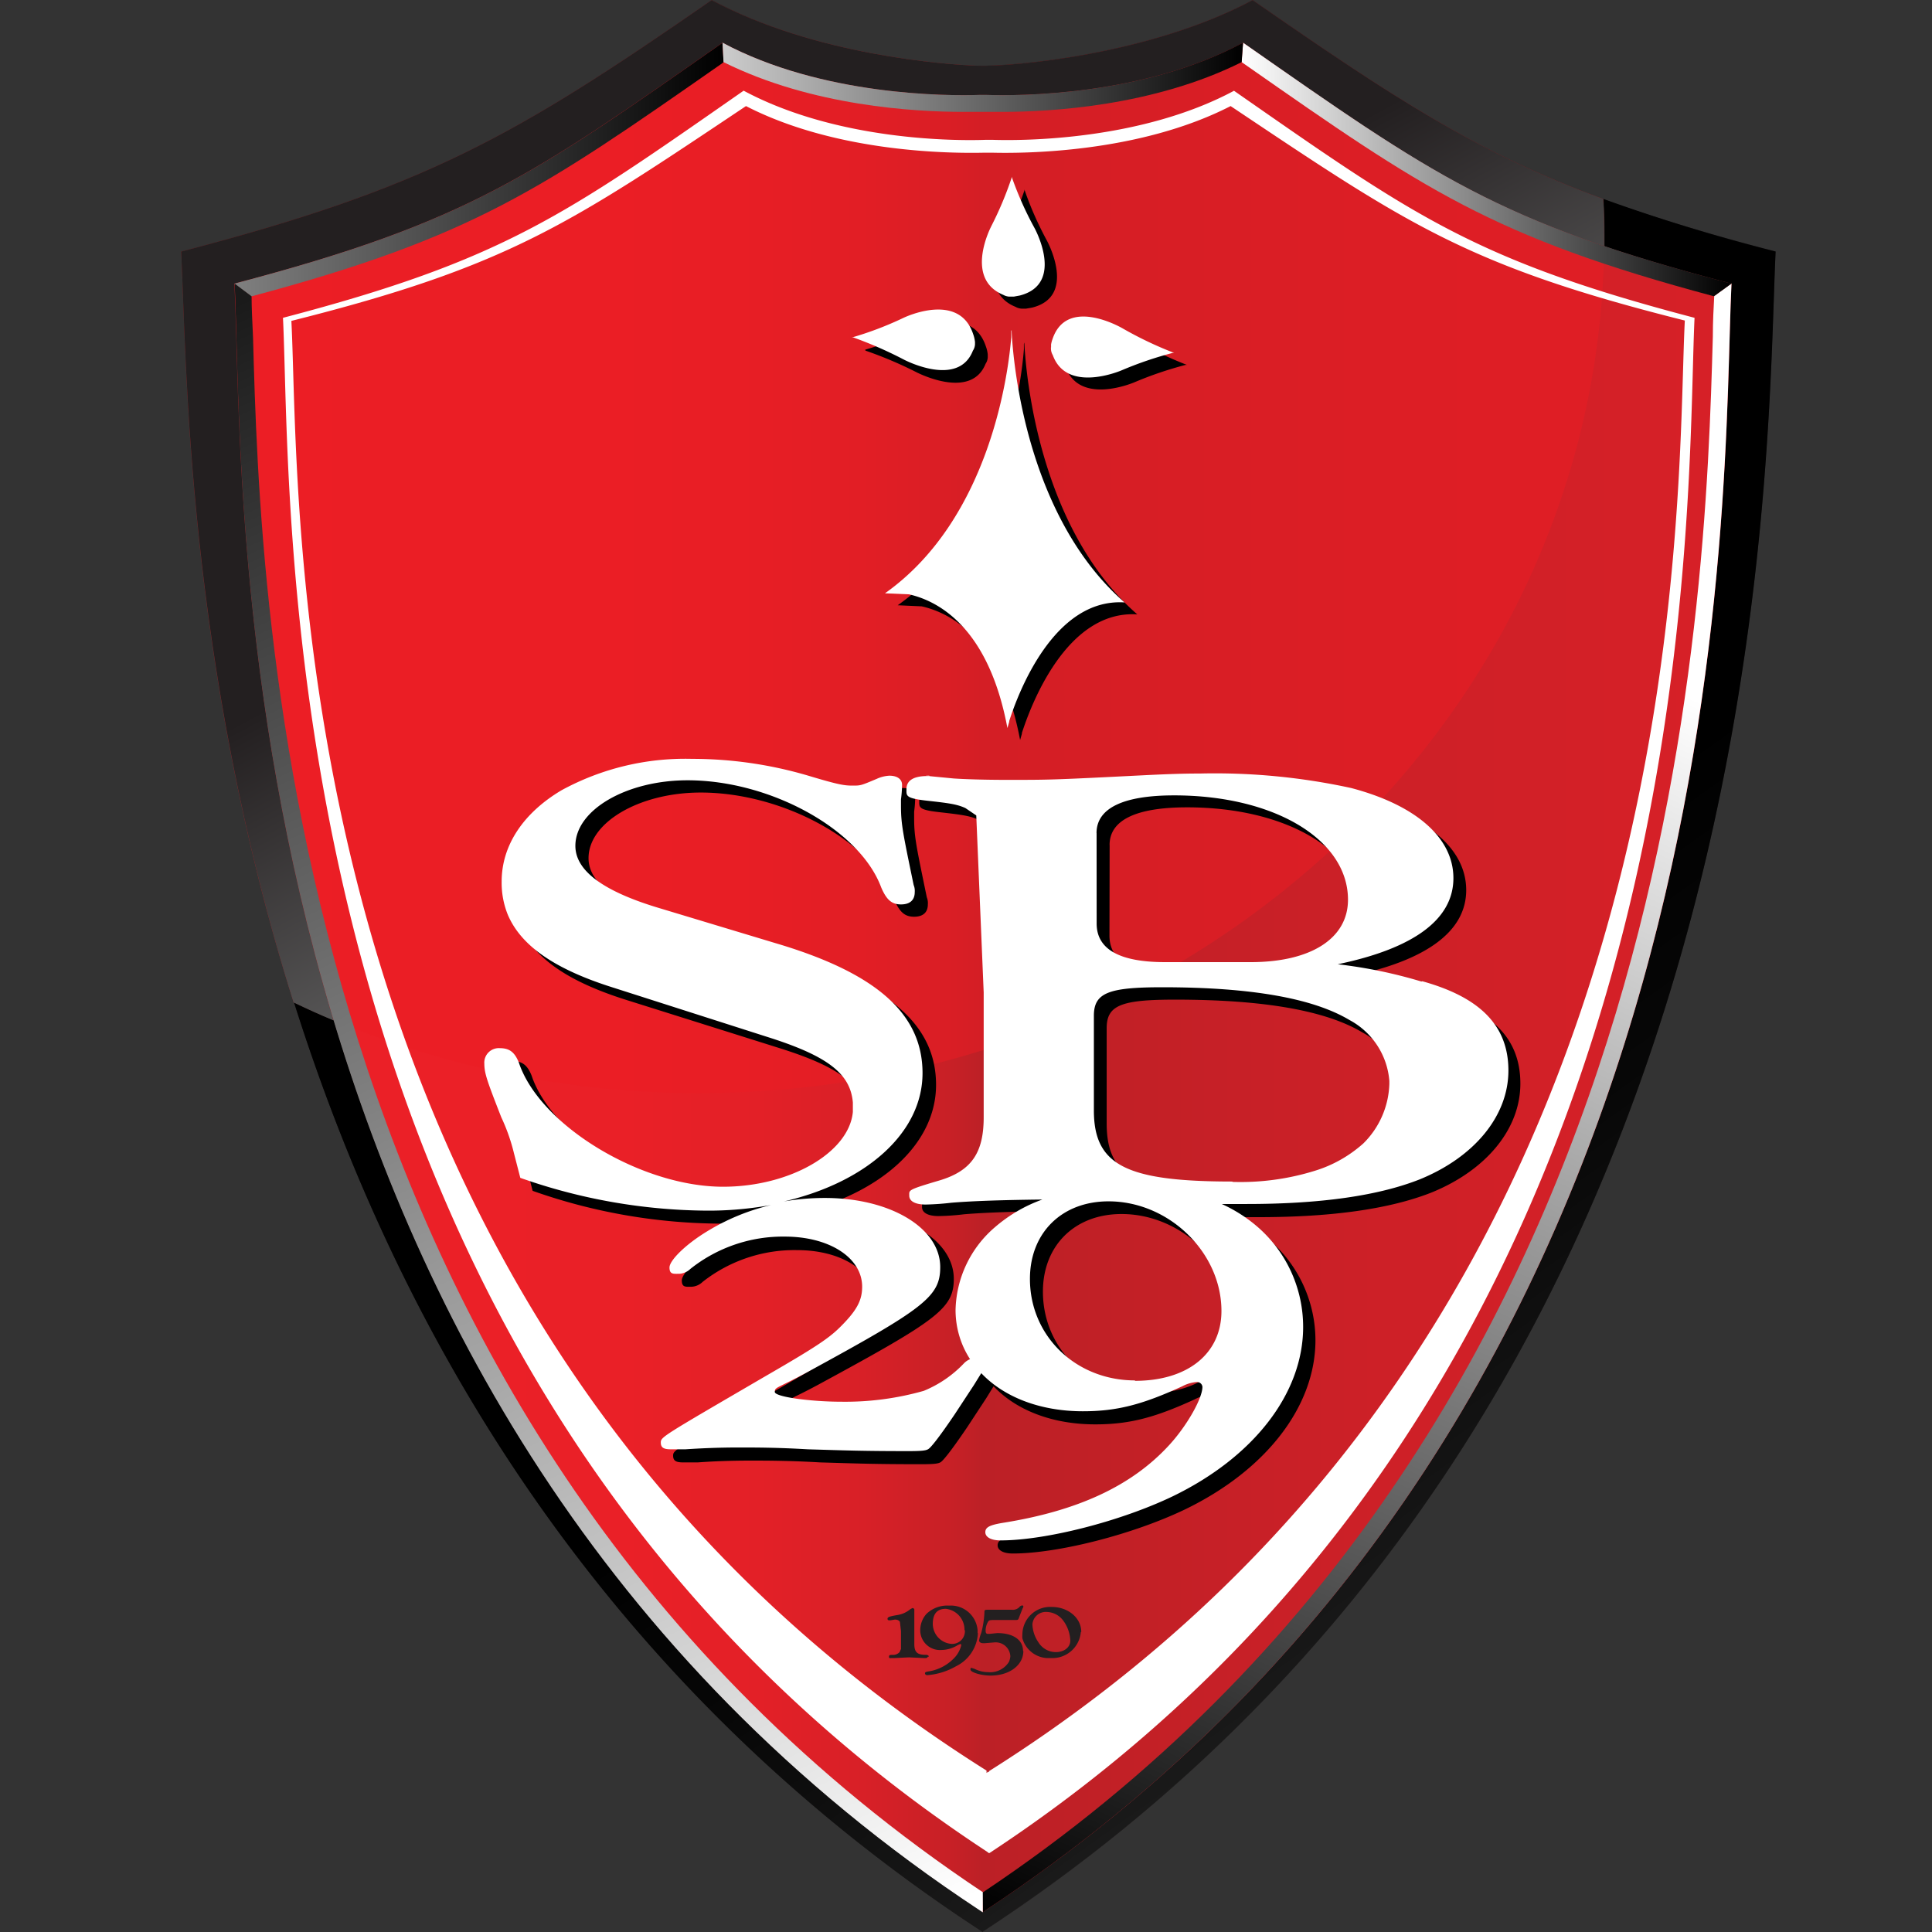 <svg width="32" height="32" fill="none" xmlns="http://www.w3.org/2000/svg">
  <rect width="100%" height="100%" fill="#333333" stroke="none"/>
  <g clip-path="url(#a)">
    <path d="M16.205 1.088C15.662 1.105 13.5.912 11.789 0 8.53 2.262 7.037 3.115 3.004 4.166c.175 3.476 0 19.155 13.237 27.812l.036.023.012-.012c13.237-8.656 12.95-24.354 13.12-27.823C25.38 3.115 24.008 2.265 20.748 0c-1.706.911-4.007 1.104-4.545 1.087" fill="#231F20"/>
    <path d="M28.674 4.697c-3.88-1.017-4.948-1.8-8.084-3.99-1.648.883-3.728.883-4.248.865h-.122c-.52.018-2.599.018-4.253-.865-3.136 2.19-4.209 2.974-8.084 3.99.17 3.359-.374 18.576 12.367 26.953l.035.023.012-.012c12.741-8.377 12.22-23.606 12.385-26.966" fill="url(#b)"/>
    <path opacity=".5" d="M26.57 3.916c0-.21 0-.414-.017-.62-2.086-.765-3.453-1.664-5.806-3.293-1.706.91-4.008 1.104-4.545 1.086-.538-.018-2.705-.175-4.416-1.086-3.259 2.26-4.752 3.113-8.785 4.164.088 1.787.081 6.806 1.863 12.437 2.1.994 4.394 1.507 6.717 1.501 8.283 0 14.99-6.349 14.99-14.189Z" fill="#ED1C24"/>
    <path d="M26.56 3.295c.012.205.018.415.018.62v.163c.607.205 1.297.407 2.103.619-.17 3.359.356 18.587-12.385 26.965l-.012.012-.035-.023c-6.123-4.03-9.178-9.64-10.719-14.75-.222-.09-.442-.19-.66-.297 1.677 5.31 4.943 11.17 11.368 15.369l.035.023.012-.012C29.527 23.333 29.241 7.635 29.41 4.166a30.333 30.333 0 0 1-2.851-.87h.001Z" fill="url(#c)"/>
    <path d="M3.882 4.697c3.873-1.017 4.948-1.8 8.085-3.99 1.647.883 3.732.883 4.252.865h.123c.52.018 2.599.018 4.247-.865 2.482 1.736 3.674 2.588 5.981 3.37v-.161c0-.21 0-.414-.017-.62-2.086-.765-3.453-1.664-5.806-3.293-1.706.91-4.008 1.104-4.545 1.086-.538-.018-2.705-.175-4.416-1.086-3.259 2.26-4.752 3.113-8.785 4.164.088 1.787.088 6.806 1.863 12.437.218.105.438.204.66.297C3.864 11.38 3.97 6.446 3.882 4.698v-.001Z" fill="url(#d)"/>
    <path d="m11.985 1.03-.047.035C8.982 3.127 7.843 3.927 4.163 4.909l-.286-.21c3.88-1.018 4.953-1.8 8.09-3.99l.018.32Z" fill="url(#e)"/>
    <path d="m16.278 31.674-.035-.023C3.508 23.275 4.046 8.057 3.887 4.698l.28.21c0 .199.013.427.024.68.122 4.468.502 18.044 12.091 25.755l-.004.331Z" fill="url(#f)"/>
    <path d="M16.278 31.344C27.862 23.622 28.242 10.052 28.37 5.577c0-.252.012-.473.023-.673l.286-.21c-.17 3.36.356 18.587-12.384 26.965l-.013.012-.004-.327Z" fill="url(#g)"/>
    <path d="M20.589.707c3.137 2.19 4.21 2.974 8.09 3.99l-.292.21c-3.674-.982-4.814-1.776-7.764-3.838l-.059-.041.025-.32Z" fill="url(#h)"/>
    <path d="M11.967.707c1.647.883 3.732.883 4.252.865h.123c.52.018 2.599.018 4.247-.865l-.023.322c-1.461.73-3.172.824-3.96.824h-.655c-.79 0-2.5-.093-3.967-.824l-.017-.322Z" fill="url(#i)"/>
    <path d="M16.95 27.345c0 .234-.228.408-.543.408-.152 0-.333-.053-.333-.1 0-.046.018-.022.036-.022l.035.012a.502.502 0 0 0 .221.053.366.366 0 0 0 .345-.17.285.285 0 0 0 .023-.088v-.012a.242.242 0 0 0-.175-.214.246.246 0 0 0-.096-.008l-.147.012h-.035c-.036 0-.064-.017-.064-.046a.531.531 0 0 1 .035-.122c.03-.11.048-.225.053-.34 0-.04 0-.046.07-.046h.38a.148.148 0 0 0 .137-.053.059.059 0 0 1 .035-.017c.012 0 .023 0 .023.017a.059.059 0 0 1-.012.03l-.058.147c-.013.04-.018.046-.053.046h-.31c-.117 0-.136 0-.152.03a.296.296 0 0 0-.04.147c0 .035.01.053.035.053h.03l.128-.013c.264 0 .427.112.427.298l.005-.002Zm-1.566.094c0-.018-.017-.03-.052-.03-.136 0-.188-.04-.188-.18v-.572a.033.033 0 0 0-.03-.023l-.035.018a.439.439 0 0 1-.221.099c-.136.023-.158.035-.158.063a.023.023 0 0 0 .023.023h.03l.07-.012c.023 0 .046.006.065.018l.017.018.018.157v.294l-.023.052a.146.146 0 0 1-.111.046c-.047 0-.064 0-.064.03s.012.023.04.023h.046l.246-.012.252.012h.023c.017 0 .035-.012.035-.023l.017-.001Zm2.518-.407a.472.472 0 0 1-.485.431h-.076a.45.45 0 0 1-.407-.327.417.417 0 0 1 0-.07.46.46 0 0 1 .485-.45c.271 0 .49.18.49.414l-.007.002Zm-.175.136a.59.59 0 0 0-.122-.333.351.351 0 0 0-.272-.136.222.222 0 0 0-.233.205.56.56 0 0 0 .099.297.34.34 0 0 0 .28.163c.142.004.248-.077.248-.188v-.008Zm-1.53-.112a.647.647 0 0 1-.363.543 1.135 1.135 0 0 1-.473.147c-.023 0-.04-.012-.04-.03s.012-.023.046-.03a.745.745 0 0 0 .462-.251.456.456 0 0 0 .093-.187.018.018 0 0 0-.017-.018l-.041.018a.526.526 0 0 1-.272.081.327.327 0 0 1-.35-.327c0-.1.037-.198.104-.272a.498.498 0 0 1 .374-.136.444.444 0 0 1 .472.408v.042l.005.012Zm-.222-.053a.348.348 0 0 0-.31-.356c-.162 0-.215.105-.215.252a.334.334 0 0 0 .292.327.21.21 0 0 0 .239-.228l-.006.005Z" fill="#231F20"/>
    <path d="M16.967 5.673v.023c.03.573.263 3.078 1.87 4.48-1.175-.075-1.766 1.514-1.911 1.964v.013l-.03.104c-.315-1.688-1.162-2.109-1.63-2.214l-.397-.018c1.765-1.25 2.05-3.72 2.09-4.24v-.199.111l.008-.024Zm-2.63.122h-.017c.295-.085.582-.195.858-.327 0 0 .917-.45 1.152.272a.534.534 0 0 1 .03.129v.052a.21.21 0 0 1-.036.105c-.245.614-1.151.136-1.151.136a6.704 6.704 0 0 0-.842-.356l.007-.01Zm2.29-1.845c.134-.256.247-.521.34-.794v-.018c.1.292.226.576.373.847 0 0 .508.924-.246 1.11l-.099.017h-.076a.233.233 0 0 1-.099-.03c-.654-.263-.193-1.127-.193-1.127V3.95Zm.994 2.003v-.048a.48.48 0 0 1 .023-.088c.234-.724 1.163-.18 1.163-.18.273.157.558.293.852.407h-.023c-.287.075-.568.17-.842.286 0 0-.91.398-1.144-.251a.216.216 0 0 1-.03-.105v-.021h.001Zm6.134 10.503a7.968 7.968 0 0 0-1.386-.287c1.269-.263 1.916-.748 1.916-1.426 0-.677-.636-1.215-1.694-1.493-.82-.181-1.66-.264-2.5-.246-.327 0-.602.012-.842.023-1.611.082-1.611.082-2.348.082a14.2 14.2 0 0 1-.893-.024l-.414-.04h-.023c-.272 0-.345.104-.345.216 0 .11-.023.152.34.192.362.041.496.059.636.123l.18.122.123 2.933v2.068c0 .59-.205.888-.736 1.045-.53.158-.497.158-.497.251 0 .094.105.147.272.147a3.95 3.95 0 0 0 .426-.03c.363-.03.876-.046 1.507-.053-.29.104-.557.26-.789.462a1.858 1.858 0 0 0-.649 1.367c0 .29.082.572.24.815a.31.31 0 0 0-.094.064 1.92 1.92 0 0 1-.672.461 4.751 4.751 0 0 1-1.358.181c-.515 0-1.11-.081-1.11-.163 0-.081.03-.053.515-.315 1.966-1.066 2.238-1.259 2.238-1.749 0-.649-.83-1.144-1.91-1.144a3.777 3.777 0 0 0-.68.058c1.358-.315 2.296-1.134 2.296-2.127 0-.992-.782-1.664-2.444-2.154l-1.893-.561c-.95-.281-1.419-.625-1.419-1.04 0-.596.848-1.087 1.858-1.087 1.373 0 2.851.815 3.207 1.777.088.205.175.28.327.28.152 0 .228-.075.228-.204a.256.256 0 0 0-.017-.117c-.175-.848-.21-1.005-.21-1.31v-.11c.011-.08.017-.16.017-.24 0-.088-.07-.151-.21-.151a.574.574 0 0 0-.21.052c-.264.112-.264.112-.399.112-.134 0-.228-.012-.73-.163a6.8 6.8 0 0 0-1.928-.281c-.858 0-1.612.193-2.162.52-.62.368-.993.9-.993 1.512-.003.19.033.38.105.556.221.514.782.9 1.746 1.203l2.53.796c1 .314 1.378.606 1.419 1.086v.157c-.053.7-1.028 1.268-2.139 1.268-1.358 0-3.037-1.017-3.382-2.055-.07-.175-.158-.24-.315-.24a.239.239 0 0 0-.264.257c0 .163.053.305.281.888.09.192.16.391.21.597l.105.407a9.448 9.448 0 0 0 3.09.543c.357.001.713-.03 1.064-.094a3.632 3.632 0 0 0-1.063.439c-.356.216-.62.48-.62.596 0 .117.065.105.158.105a.287.287 0 0 0 .188-.082 2.46 2.46 0 0 1 1.565-.525c.736 0 1.28.35 1.28.83 0 .21-.077.367-.293.595-.216.228-.356.333-1.302.876-1.723 1.005-1.74 1.01-1.74 1.104 0 .094.063.111.17.111h.238c.276-.02.566-.03.87-.03.252 0 .643 0 1.157.03.607.018.906.03 1.67.03.24 0 .292-.012.328-.035.035-.023.146-.147.438-.578l.315-.48.122-.198c.369.391.965.631 1.683.631.566 0 .987-.111 1.647-.414a.596.596 0 0 1 .239-.07.089.089 0 0 1 .094.081c0 .193-.264.654-.556.97-.619.672-1.512 1.086-2.768 1.284-.199.035-.272.07-.272.152 0 .082.094.136.251.136.748 0 1.987-.315 2.852-.73 1.343-.65 2.161-1.706 2.161-2.805a2.198 2.198 0 0 0-.73-1.629 2.442 2.442 0 0 0-.625-.407h.414c1.216 0 2.173-.136 2.863-.408.905-.368 1.472-1.05 1.472-1.804s-.473-1.21-1.42-1.472l-.008-.02Zm-5.377-2.46c0-.407.426-.624 1.284-.624 1.665 0 2.88.736 2.88 1.728 0 .643-.614 1.034-1.612 1.034h-1.42c-.752 0-1.13-.21-1.134-.632l.003-1.506Zm.636 9.079c-.975 0-1.74-.73-1.74-1.682 0-.76.525-1.285 1.302-1.285 1 0 1.87.847 1.87 1.817 0 .695-.561 1.151-1.432 1.151v-.001Zm1.612-3.289c-1.765 0-2.296-.271-2.296-1.18V17.03c0-.38.239-.473 1.134-.473 1.466 0 2.494.18 3.101.543a1.256 1.256 0 0 1 .66 1.01v.047a1.446 1.446 0 0 1-.432.987c-.23.205-.5.358-.794.45-.444.139-.908.2-1.373.18v.013Zm-5.024-6.724c-.153-.017.06 0-.001 0h.001Z" fill="#000"/>
    <path d="M20.442 1.502c-1.547.83-3.516.83-4.001.814h-.117c-.49.018-2.454.018-4.007-.814-2.961 2.062-3.972 2.804-7.63 3.762.158 3.167-.35 17.516 11.66 25.405l.03.023h.012C28.406 22.788 27.915 8.424 28.067 5.264c-3.657-.958-4.667-1.7-7.63-3.762h.005Zm-4.06 27.835v.018l-.012-.012-.03.023v-.04C4.482 21.865 4.985 8.306 4.826 5.315c3.61-.906 4.608-1.606 7.53-3.558 1.535.79 3.468.783 3.955.772h.116c.48.012 2.419.017 3.956-.772 2.92 1.952 3.913 2.647 7.523 3.552-.157 2.997.328 16.566-11.525 24.027h.002Zm.374-23.869v.03c.03.573.263 3.078 1.87 4.48-1.175-.075-1.766 1.513-1.91 1.964v.012l-.03.105c-.316-1.688-1.163-2.109-1.63-2.215l-.398-.017c1.765-1.25 2.05-3.72 2.091-4.24v-.218.111l.007-.012Zm-2.629.122h-.018c.295-.085.582-.195.859-.327 0 0 .916-.444 1.151.272a.544.544 0 0 1 .03.129v.04a.21.21 0 0 1-.035.105c-.246.624-1.145.146-1.145.146a6.707 6.707 0 0 0-.842-.368v.003Zm2.29-1.84a5.75 5.75 0 0 0 .339-.806v-.018c.103.294.23.58.38.853 0 0 .508.923-.246 1.116l-.099.018h-.076a.234.234 0 0 1-.099-.03c-.654-.272-.198-1.134-.198-1.134l-.002.001Zm.992 2.004v-.047a.48.48 0 0 1 .023-.088c.24-.724 1.162-.18 1.162-.18.274.157.559.293.853.406h-.023a6.097 6.097 0 0 0-.842.287s-.91.398-1.145-.251a.215.215 0 0 1-.03-.105v-.023l.002.001Zm6.133 10.503a7.958 7.958 0 0 0-1.385-.286c1.269-.264 1.916-.748 1.916-1.426 0-.678-.637-1.215-1.694-1.493a10.608 10.608 0 0 0-2.5-.24c-.327 0-.602.013-.842.024-1.612.081-1.612.081-2.348.081-.407 0-.736-.012-.893-.023l-.414-.04h-.023c-.272 0-.345.104-.345.215s-.023.152.34.193c.362.04.496.058.636.122l.18.122.123 2.933v2.068c0 .59-.205.888-.736 1.046-.531.157-.497.157-.497.251s.104.147.271.147c.143-.003.285-.013.427-.03.362-.03.876-.046 1.507-.053-.29.103-.557.26-.789.461a1.856 1.856 0 0 0-.649 1.368c0 .289.082.572.24.815a.31.31 0 0 0-.095.063 1.92 1.92 0 0 1-.672.462 4.757 4.757 0 0 1-1.357.18c-.515 0-1.11-.08-1.11-.162s.03-.053.515-.315c1.963-1.069 2.225-1.262 2.225-1.753 0-.65-.83-1.145-1.91-1.145-.228 0-.455.019-.68.058 1.359-.315 2.297-1.133 2.297-2.126 0-.993-.782-1.665-2.444-2.155l-1.886-.569c-.95-.28-1.42-.624-1.42-1.04 0-.596.848-1.086 1.858-1.086 1.373 0 2.852.815 3.208 1.776.088.205.175.28.327.28.152 0 .228-.075.228-.204a.256.256 0 0 0-.018-.117c-.175-.847-.21-1.005-.21-1.309v-.111c.011-.08.017-.16.018-.24 0-.087-.071-.151-.211-.151a.577.577 0 0 0-.21.053c-.264.111-.264.111-.398.111-.135 0-.228-.012-.73-.163a6.797 6.797 0 0 0-1.929-.28c-.754-.02-1.5.159-2.162.52-.619.367-.992.9-.992 1.512-.003.19.032.379.104.555.222.515.782.9 1.747 1.203l2.547.815c1 .315 1.378.607 1.419 1.086v.158c-.064.672-1.04 1.238-2.15 1.238-1.358 0-3.037-1.017-3.382-2.056-.07-.175-.158-.239-.315-.239a.24.24 0 0 0-.257.257c0 .163.053.304.281.888.09.191.16.39.21.596l.105.407a9.45 9.45 0 0 0 3.09.543c.357.002.713-.03 1.064-.093a3.628 3.628 0 0 0-1.063.438c-.356.216-.62.48-.62.596 0 .117.064.105.158.105a.287.287 0 0 0 .188-.081A2.46 2.46 0 0 1 13 20.482c.736 0 1.28.35 1.28.83 0 .21-.077.367-.293.595-.216.228-.362.34-1.302.883-1.723 1.005-1.74 1.01-1.74 1.104 0 .093.063.111.17.111h.238c.272-.018.566-.03.87-.03.305 0 .643 0 1.157.03.607.018.906.03 1.67.03.24 0 .292-.012.328-.035.035-.023.146-.147.438-.579l.315-.48.122-.197c.369.39.965.631 1.683.631.566 0 .987-.111 1.647-.414a.596.596 0 0 1 .239-.07.088.088 0 0 1 .094.08c0 .194-.264.655-.556.97-.619.672-1.512 1.087-2.768 1.285-.199.035-.272.07-.272.152 0 .081.094.136.251.136.748 0 1.987-.315 2.852-.73 1.343-.65 2.161-1.706 2.161-2.805a2.195 2.195 0 0 0-.723-1.63 2.443 2.443 0 0 0-.625-.407h.414c1.215 0 2.173-.135 2.863-.407.905-.368 1.471-1.05 1.471-1.804s-.484-1.216-1.425-1.478l-.017.004Zm-5.38-2.459c0-.407.432-.624 1.285-.624 1.665 0 2.88.736 2.88 1.728 0 .642-.614 1.034-1.612 1.034h-1.417c-.752 0-1.13-.211-1.134-.632l-.001-1.506Zm.637 9.066c-.974 0-1.74-.73-1.74-1.682 0-.759.525-1.284 1.302-1.284 1 0 1.87.847 1.87 1.816 0 .708-.561 1.157-1.432 1.157v-.006Zm1.615-3.294c-1.765 0-2.296-.271-2.296-1.18v-1.565c0-.38.239-.473 1.134-.473 1.466 0 2.494.181 3.1.543a1.255 1.255 0 0 1 .66 1.01v.047a1.446 1.446 0 0 1-.431.987c-.23.205-.5.359-.794.45a4.147 4.147 0 0 1-1.373.187v-.006Zm-5.024-6.717c-.152-.019.058-.001 0-.001v.001Z" fill="#fff"/>
  </g>
  <defs>
    <linearGradient id="b" x1="3.883" y1="16.191" x2="28.68" y2="16.191" gradientUnits="userSpaceOnUse">
      <stop stop-color="#EC2027"/>
      <stop offset=".26" stop-color="#EA2027"/>
      <stop offset=".35" stop-color="#E32027"/>
      <stop offset=".42" stop-color="#D82027"/>
      <stop offset=".48" stop-color="#C72026"/>
      <stop offset=".5" stop-color="#BC2026"/>
      <stop offset=".78" stop-color="#CE2027"/>
      <stop offset="1" stop-color="#D72027"/>
    </linearGradient>
    <linearGradient id="c" x1="15.685" y1="9.658" x2="26.442" y2="24.748" gradientUnits="userSpaceOnUse">
      <stop offset=".5"/>
      <stop offset=".71" stop-color="#070707"/>
      <stop offset="1" stop-color="#1A1A1A"/>
    </linearGradient>
    <linearGradient id="d" x1="10.709" y1=".659" x2="17.114" y2="12.561" gradientUnits="userSpaceOnUse">
      <stop offset=".5" stop-color="#231F20"/>
      <stop offset="1" stop-color="#666"/>
    </linearGradient>
    <linearGradient id="e" x1="3.876" y1="2.808" x2="11.985" y2="2.808" gradientUnits="userSpaceOnUse">
      <stop stop-color="gray"/>
      <stop offset="1"/>
    </linearGradient>
    <linearGradient id="f" x1="14.437" y1="32.186" x2="2.321" y2="5.75" gradientUnits="userSpaceOnUse">
      <stop stop-color="#fff"/>
      <stop offset="1" stop-color="#1A1A1A"/>
    </linearGradient>
    <linearGradient id="g" x1="27.653" y1="11.377" x2="17.97" y2="32.449" gradientUnits="userSpaceOnUse">
      <stop stop-color="#fff"/>
      <stop offset="1"/>
    </linearGradient>
    <linearGradient id="h" x1="20.566" y1="2.808" x2="28.679" y2="2.808" gradientUnits="userSpaceOnUse">
      <stop stop-color="#fff"/>
      <stop offset="1"/>
    </linearGradient>
    <linearGradient id="i" x1="11.967" y1="1.28" x2="20.589" y2="1.28" gradientUnits="userSpaceOnUse">
      <stop stop-color="#CCC"/>
      <stop offset="1"/>
    </linearGradient>
    <clipPath id="a">
      <path fill="#fff" transform="translate(3)" d="M0 0h26.41v32H0z"/>
    </clipPath>
  </defs>
</svg>
